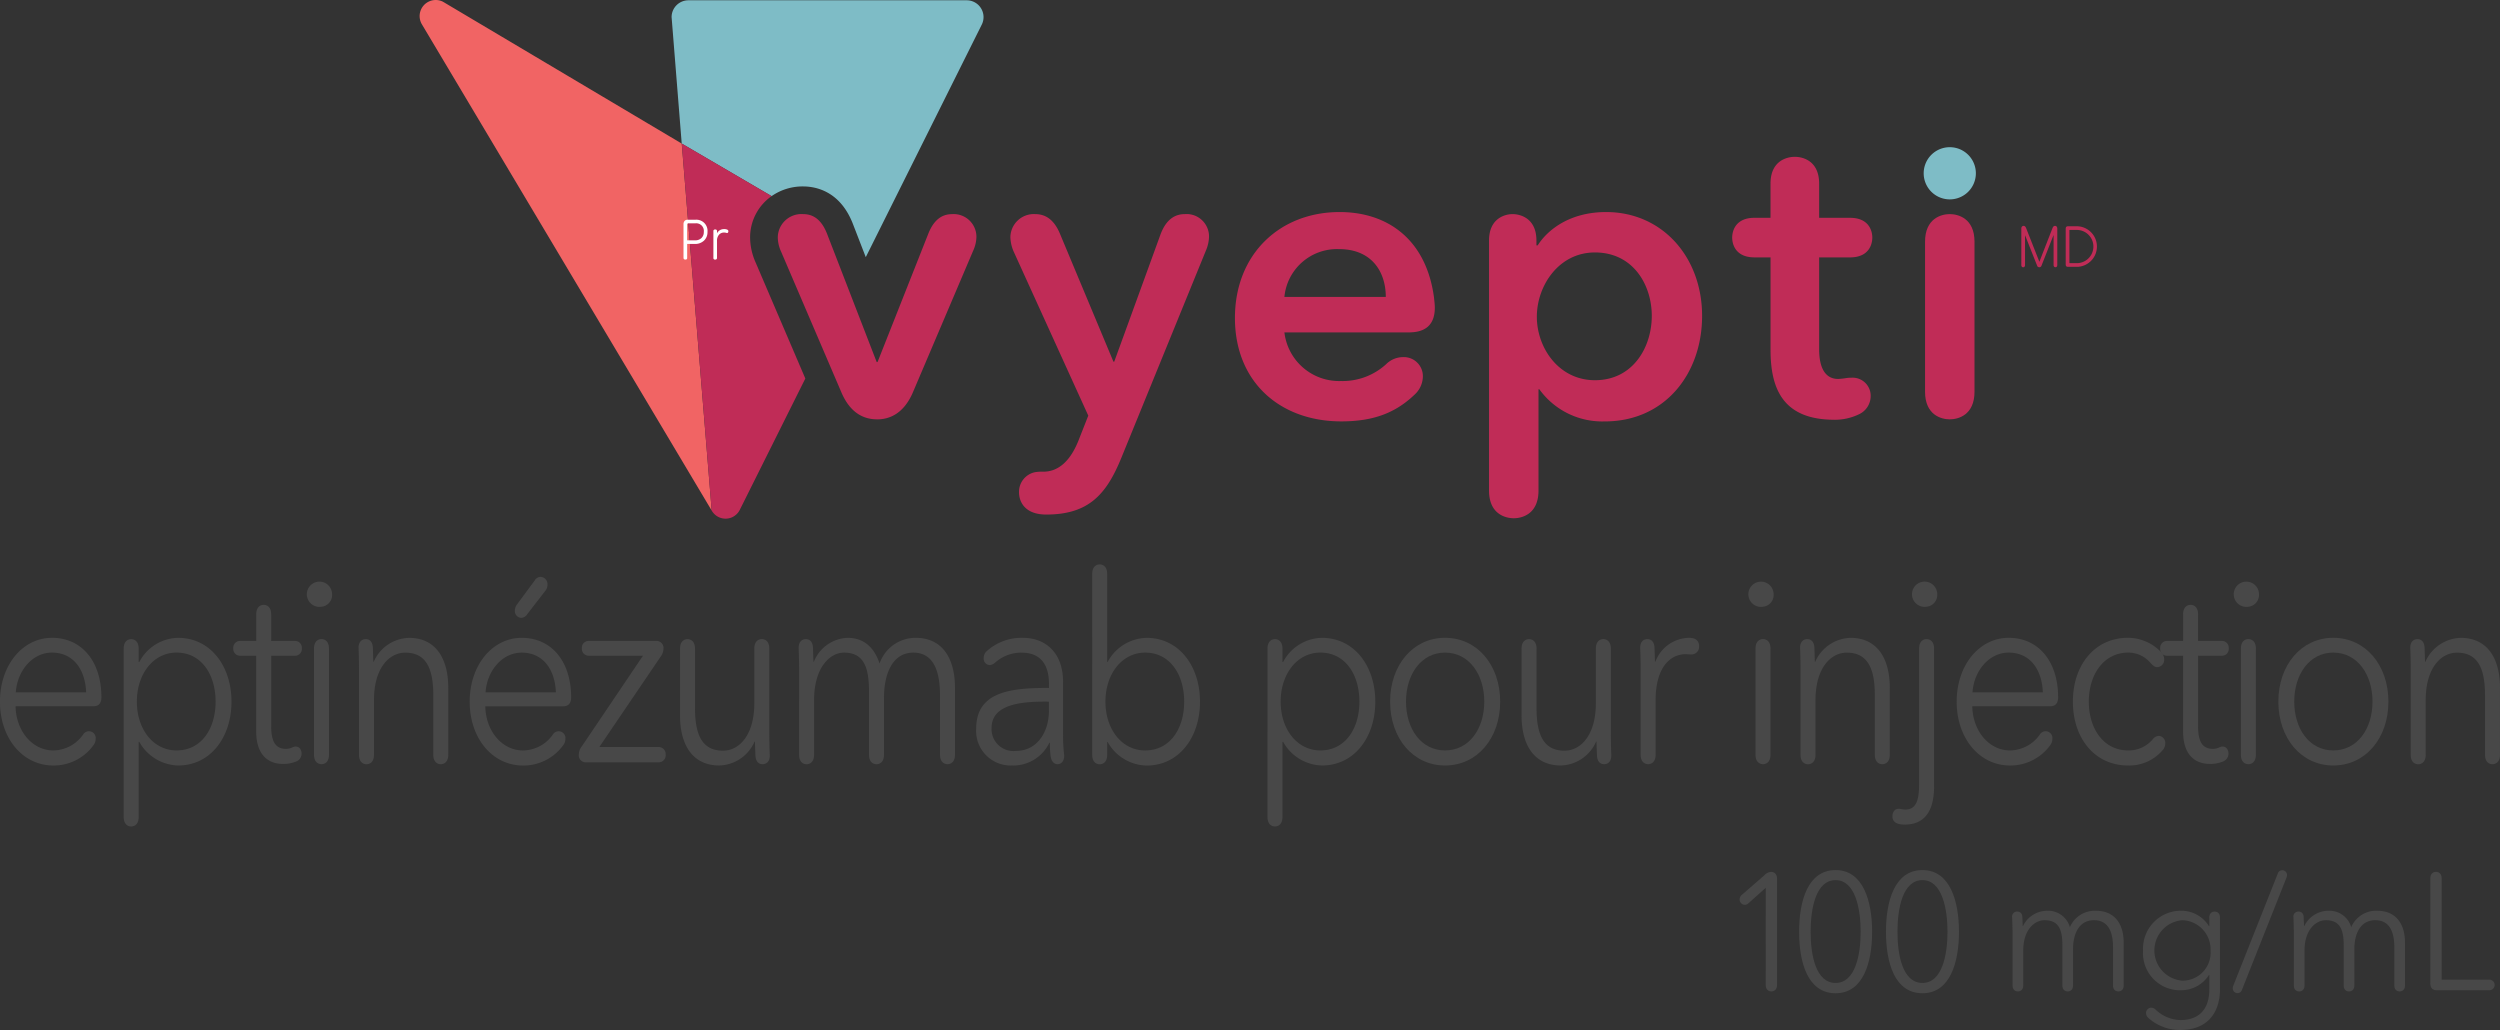 <svg xmlns="http://www.w3.org/2000/svg" xmlns:xlink="http://www.w3.org/1999/xlink" width="321.071" height="132.278" viewBox="0 0 321.071 132.278"><rect x="0" y="0" width="321.071" height="132.278" fill="#333333" stroke="none"/><defs><clipPath id="a"><rect width="321.071" height="132.278" fill="none"/></clipPath></defs><g clip-path="url(#a)"><path d="M479.435,240.647l-2.182,1.957a.768.768,0,0,1-.507.235.683.683,0,0,1-.666-.723.76.76,0,0,1,.3-.573l2.867-2.487a1.273,1.273,0,0,1,.868-.446c.263,0,.77.127.77.892v13.609c0,.723-.483.849-.727.849s-.727-.127-.727-.849Z" transform="translate(-252.662 -126.634)" fill="#484848"/><path d="M497.048,253.93c-3.595,0-4.688-3.975-4.688-7.889s1.089-7.931,4.688-7.931c3.557,0,4.688,4.022,4.688,7.931s-1.131,7.889-4.688,7.889m0-14.529c-2.544,0-3.21,3.637-3.21,6.636s.666,6.57,3.21,6.57c2.506,0,3.215-3.571,3.215-6.57s-.709-6.636-3.215-6.636" transform="translate(-261.302 -126.368)" fill="#484848"/><path d="M520.818,253.93c-3.595,0-4.688-3.975-4.688-7.889s1.089-7.931,4.688-7.931c3.557,0,4.688,4.022,4.688,7.931s-1.136,7.889-4.688,7.889m0-14.529c-2.544,0-3.21,3.637-3.21,6.636s.666,6.57,3.21,6.57c2.506,0,3.215-3.571,3.215-6.57s-.709-6.636-3.215-6.636" transform="translate(-273.918 -126.368)" fill="#484848"/><path d="M550.7,251.695c0-.385-.019-1.023-.042-1.6a.642.642,0,0,1,.648-.746c.221,0,.648.084.666.746l.042,1.107h.042a3.472,3.472,0,0,1,3.111-1.957,2.923,2.923,0,0,1,2.909,2.107,3.486,3.486,0,0,1,3.313-2.107c2.4,0,3.595,1.638,3.595,4.106v5.467c0,.68-.465.788-.685.788s-.685-.108-.685-.788v-4.871c0-2.084-.666-3.487-2.445-3.487-1.981,0-2.689,1.849-2.689,3.7v4.66c0,.68-.465.788-.685.788s-.685-.108-.685-.788v-5.167c0-1.933-.446-3.191-2.281-3.191-1.314,0-2.745,1.234-2.745,3.89v4.468c0,.68-.465.788-.685.788s-.685-.108-.685-.788v-7.133Z" transform="translate(-292.242 -132.28)" fill="#484848"/><path d="M586.865,262.384a.68.68,0,0,1,.666-.7.85.85,0,0,1,.568.253,4.76,4.76,0,0,0,3.191,1.337c2.708,0,3.7-1.764,3.7-3.914v-1.872h-.042a4.236,4.236,0,0,1-3.576,1.957,4.76,4.76,0,0,1-4.89-5.064,4.876,4.876,0,0,1,4.89-5.148,4.185,4.185,0,0,1,3.576,1.98h.042v-1.084c0-.68.465-.788.685-.788s.685.108.685.788v9.231c0,2.168-.948,5.19-5.134,5.19a6.078,6.078,0,0,1-4.041-1.53.84.84,0,0,1-.319-.634m4.646-4.172a3.6,3.6,0,0,0,3.637-3.872,3.738,3.738,0,0,0-3.637-3.89,3.894,3.894,0,0,0,0,7.762" transform="translate(-311.253 -132.27)" fill="#484848"/><path d="M616.807,238.6a.6.6,0,0,1,.544-.446.612.612,0,0,1,.648.615,1.04,1.04,0,0,1-.061.319l-5.716,14.4a.6.6,0,0,1-.544.446.612.612,0,0,1-.648-.615,1.042,1.042,0,0,1,.061-.319Z" transform="translate(-324.282 -126.39)" fill="#484848"/><path d="M627.682,251.695c0-.385-.019-1.023-.042-1.6a.642.642,0,0,1,.648-.746c.22,0,.648.084.666.746l.042,1.107h.042a3.473,3.473,0,0,1,3.111-1.957,2.923,2.923,0,0,1,2.91,2.107,3.486,3.486,0,0,1,3.313-2.107c2.4,0,3.595,1.638,3.595,4.106v5.467c0,.68-.464.788-.685.788s-.685-.108-.685-.788v-4.871c0-2.084-.666-3.487-2.445-3.487-1.98,0-2.689,1.849-2.689,3.7v4.66c0,.68-.465.788-.685.788s-.685-.108-.685-.788v-5.167c0-1.933-.446-3.191-2.285-3.191-1.314,0-2.745,1.234-2.745,3.89v4.468c0,.68-.465.788-.685.788s-.685-.108-.685-.788v-7.133Z" transform="translate(-333.097 -132.28)" fill="#484848"/><path d="M665.1,239.449c0-.723.483-.849.728-.849s.727.127.727.849v12.995h6.1a.681.681,0,1,1,0,1.361h-6.687c-.587,0-.868-.3-.868-.915Z" transform="translate(-352.978 -126.628)" fill="#484848"/><path d="M2,183.349c.056,3.13,2.126,5.664,4.843,5.664a4.74,4.74,0,0,0,3.825-2.032.871.871,0,0,1,1.614.568,1.27,1.27,0,0,1-.282.8,6.307,6.307,0,0,1-5.153,2.6c-3.937,0-6.852-3.5-6.852-8.2s2.919-8.2,6.683-8.2c3.825,0,6.345,3.032,6.345,7.631,0,.765-.338,1.164-1.047,1.164H2Zm9.062-1.8c-.113-2.933-1.643-5.1-4.388-5.1-2.576,0-4.472,2.431-4.646,5.1Z" transform="translate(0 -92.636)" fill="#484848"/><path d="M40.842,190.952a5.874,5.874,0,0,1-4.984-3.032h-.084v9.63c0,1.065-.652,1.234-.962,1.234s-.962-.169-.962-1.234V175.958c0-1.065.652-1.234.962-1.234s.962.169.962,1.234v1.7h.084a5.742,5.742,0,0,1,4.984-3.1c4.134,0,6.852,3.6,6.852,8.2s-2.717,8.194-6.852,8.194m-.2-14.5c-2.975,0-5.1,2.731-5.1,6.3s2.126,6.265,5.1,6.265c3.2,0,5.012-2.8,5.012-6.265s-1.811-6.3-5.012-6.3" transform="translate(-17.965 -92.641)" fill="#484848"/><path d="M70.185,185.958c-1.417,0-3.4-.732-3.4-4.167v-9.728H64.746a.87.87,0,0,1-.906-.934.879.879,0,0,1,.906-.967h2.041v-3.4c0-1.065.652-1.234.962-1.234s.962.169.962,1.234v3.4h3.032a.879.879,0,0,1,.906.967.87.87,0,0,1-.906.934H68.711v9.095c0,2.267.793,2.867,1.924,2.867a1.919,1.919,0,0,0,.821-.2,1.09,1.09,0,0,1,.394-.1c.455,0,.765.366.765.934a1.084,1.084,0,0,1-.652.967,4.368,4.368,0,0,1-1.779.333" transform="translate(-33.881 -87.849)" fill="#484848"/><path d="M86.441,162.421a1.621,1.621,0,1,1,1.361-1.6,1.511,1.511,0,0,1-1.361,1.6m0,20.222c-.31,0-.962-.169-.962-1.234v-13.6c0-1.065.652-1.234.962-1.234s.962.169.962,1.234v13.6c0,1.07-.652,1.234-.962,1.234" transform="translate(-45.153 -84.5)" fill="#484848"/><path d="M100.02,177.624h.056a5.1,5.1,0,0,1,4.533-3.064c3.369,0,5.04,2.567,5.04,6.429v8.564c0,1.065-.652,1.234-.962,1.234s-.962-.169-.962-1.234v-7.631c0-3.266-.821-5.462-3.595-5.462-2.041,0-4.022,1.933-4.022,6.1v7c0,1.065-.652,1.234-.962,1.234s-.962-.169-.962-1.234V178.389c0-.6-.028-1.966-.056-2.5-.028-1,.624-1.169.906-1.169.31,0,.906.131.934,1.169Z" transform="translate(-52.078 -92.641)" fill="#484848"/><path d="M130.544,174.5c.056,3.13,2.126,5.664,4.843,5.664a4.74,4.74,0,0,0,3.825-2.032.871.871,0,0,1,1.614.568,1.27,1.27,0,0,1-.282.8,6.307,6.307,0,0,1-5.153,2.6c-3.937,0-6.852-3.5-6.852-8.2s2.919-8.2,6.683-8.2c3.825,0,6.345,3.032,6.345,7.631,0,.765-.338,1.164-1.046,1.164h-9.977Zm9.067-1.8c-.113-2.933-1.643-5.1-4.388-5.1-2.576,0-4.477,2.431-4.646,5.1Zm-2.722-14.365a.9.9,0,0,1,.793-.465.946.946,0,0,1,.849,1.032,1.286,1.286,0,0,1-.31.8l-2.295,2.966a.949.949,0,0,1-.793.465.87.87,0,0,1-.793-.934,1.373,1.373,0,0,1,.31-.835Z" transform="translate(-68.218 -83.784)" fill="#484848"/><path d="M159.306,191a.9.9,0,0,1-.906-1,1.775,1.775,0,0,1,.394-1.065l7.846-11.629H159.7a.879.879,0,0,1-.906-.967.87.87,0,0,1,.906-.934h8.668a.9.9,0,0,1,.906,1,1.775,1.775,0,0,1-.394,1.065l-7.846,11.563h7.588a.9.9,0,0,1,.934.967.908.908,0,0,1-.934,1Z" transform="translate(-84.065 -93.093)" fill="#484848"/><path d="M197.569,187.3c0,.6.028,1.966.056,2.5.028,1-.624,1.169-.906,1.169-.31,0-.906-.131-.934-1.169-.028-.634-.056-1.3-.056-1.732h-.056a5.1,5.1,0,0,1-4.533,3.064c-3.369,0-5.04-2.567-5.04-6.429v-8.564c0-1.065.652-1.234.962-1.234s.962.169.962,1.234v7.631c0,3.266.821,5.462,3.595,5.462,2.037,0,4.022-1.933,4.022-6.1v-7c0-1.065.652-1.234.962-1.234s.962.169.962,1.234V187.3Z" transform="translate(-98.766 -92.822)" fill="#484848"/><path d="M218.625,178.389c0-.6-.028-1.6-.056-2.5-.028-1,.624-1.169.906-1.169.31,0,.906.131.934,1.169l.056,1.732h.056a4.86,4.86,0,0,1,4.36-3.064c1.445,0,3.2.634,4.078,3.3a4.884,4.884,0,0,1,4.646-3.3c3.369,0,5.04,2.567,5.04,6.429v8.564c0,1.065-.652,1.234-.962,1.234s-.962-.169-.962-1.234v-7.631c0-3.266-.934-5.462-3.426-5.462-2.778,0-3.768,2.9-3.768,5.8v7.3c0,1.065-.652,1.234-.962,1.234s-.962-.169-.962-1.234v-8.1c0-3.032-.624-5-3.2-5-1.84,0-3.853,1.933-3.853,6.1v7c0,1.065-.652,1.234-.962,1.234s-.962-.169-.962-1.234Z" transform="translate(-115.997 -92.641)" fill="#484848"/><path d="M278.394,189.084c.028.268.056.5.056.634,0,.7-.394,1.065-.849,1.065-.31,0-.793-.169-.906-1.131a14.941,14.941,0,0,1-.084-1.633h-.056a5.15,5.15,0,0,1-4.815,2.933,4.439,4.439,0,0,1-4.59-4.73c0-4.8,4.505-5.233,9.348-5.233v-.5c0-2.7-1.248-4.031-3.538-4.031a5.046,5.046,0,0,0-3.4,1.3,1.15,1.15,0,0,1-.68.3.828.828,0,0,1-.765-.934,1.173,1.173,0,0,1,.366-.835,6.65,6.65,0,0,1,4.674-1.732c2.858,0,5.153,1.868,5.153,5.664v6.828a19.831,19.831,0,0,0,.084,2.032m-2.464-6.331c-3.144,0-6.8.4-6.8,3.365a2.813,2.813,0,0,0,3.116,2.966c2.717,0,4.247-2.4,4.247-5.162v-1.168Z" transform="translate(-141.78 -92.641)" fill="#484848"/><path d="M298.9,155.694c0-1.065.652-1.234.962-1.234s.962.164.962,1.234v11.3h.056a5.817,5.817,0,0,1,5.012-3.1c4.134,0,6.852,3.6,6.852,8.2s-2.717,8.2-6.852,8.2a5.882,5.882,0,0,1-5.012-3.032h-.056v1.633c0,1.065-.652,1.234-.962,1.234s-.962-.169-.962-1.234Zm6.8,10.094c-2.975,0-5.1,2.731-5.1,6.3s2.126,6.265,5.1,6.265c3.2,0,5.012-2.8,5.012-6.265s-1.811-6.3-5.012-6.3" transform="translate(-158.63 -81.974)" fill="#484848"/><path d="M353.872,190.952a5.874,5.874,0,0,1-4.984-3.032H348.8v9.63c0,1.065-.652,1.234-.962,1.234s-.962-.169-.962-1.234V175.958c0-1.065.652-1.234.962-1.234s.962.169.962,1.234v1.7h.084a5.742,5.742,0,0,1,4.984-3.1c4.134,0,6.852,3.6,6.852,8.2s-2.717,8.194-6.852,8.194m-.2-14.5c-2.975,0-5.1,2.731-5.1,6.3s2.126,6.265,5.1,6.265c3.2,0,5.012-2.8,5.012-6.265s-1.811-6.3-5.012-6.3" transform="translate(-184.094 -92.641)" fill="#484848"/><path d="M387.483,190.947c-4.106,0-7.053-3.5-7.053-8.2s2.947-8.2,7.053-8.2c4.134,0,7.082,3.5,7.082,8.2s-2.947,8.2-7.082,8.2m0-14.5c-3.06,0-5.012,2.8-5.012,6.3s1.952,6.265,5.012,6.265c3.088,0,5.04-2.764,5.04-6.265s-1.957-6.3-5.04-6.3" transform="translate(-201.9 -92.636)" fill="#484848"/><path d="M427.869,187.3c0,.6.028,1.966.056,2.5.028,1-.624,1.169-.906,1.169-.31,0-.906-.131-.934-1.169-.028-.634-.056-1.3-.056-1.732h-.056a5.1,5.1,0,0,1-4.533,3.064c-3.369,0-5.04-2.567-5.04-6.429v-8.564c0-1.065.652-1.234.962-1.234s.962.169.962,1.234v7.631c0,3.266.821,5.462,3.595,5.462,2.037,0,4.022-1.933,4.022-6.1v-7c0-1.065.652-1.234.962-1.234s.962.169.962,1.234V187.3Z" transform="translate(-220.989 -92.822)" fill="#484848"/><path d="M449.887,190.783c-.31,0-.962-.169-.962-1.234v-11.16c0-.6-.028-1.966-.056-2.5-.028-1,.624-1.169.906-1.169.31,0,.906.131.934,1.169l.056,1.732h.056a4.71,4.71,0,0,1,4.247-3.064,2.01,2.01,0,0,1,.821.131.953.953,0,0,1,.54.9.982.982,0,0,1-1.046,1.1c-.282,0-.451-.033-.652-.033-2.037,0-3.881,1.732-3.881,5.9v7c0,1.065-.652,1.23-.962,1.23" transform="translate(-238.221 -92.641)" fill="#484848"/><path d="M480.941,162.421a1.621,1.621,0,1,1,1.361-1.6,1.511,1.511,0,0,1-1.361,1.6m0,20.222c-.31,0-.962-.169-.962-1.234v-13.6c0-1.065.652-1.234.962-1.234s.962.169.962,1.234v13.6c0,1.07-.652,1.234-.962,1.234" transform="translate(-254.52 -84.5)" fill="#484848"/><path d="M494.52,177.624h.056a5.1,5.1,0,0,1,4.533-3.064c3.369,0,5.04,2.567,5.04,6.429v8.564c0,1.065-.652,1.234-.962,1.234s-.962-.169-.962-1.234v-7.631c0-3.266-.821-5.462-3.595-5.462-2.037,0-4.022,1.933-4.022,6.1v7c0,1.065-.652,1.234-.962,1.234s-.962-.169-.962-1.234V178.389c0-.6-.028-1.966-.056-2.5-.028-1,.624-1.169.906-1.169.31,0,.906.131.934,1.169Z" transform="translate(-261.445 -92.641)" fill="#484848"/><path d="M517.9,189.339c0-.568.31-.967.793-.967.253,0,.568.1.849.1,1.5,0,1.783-1.366,1.783-3.332V167.813c0-1.065.652-1.234.962-1.234s.962.169.962,1.234V185.5c0,2.5-.765,4.9-3.768,4.9-.929,0-1.582-.263-1.582-1.065m4.393-26.918a1.621,1.621,0,1,1,1.361-1.6,1.511,1.511,0,0,1-1.361,1.6" transform="translate(-274.857 -84.5)" fill="#484848"/><path d="M537.484,183.349c.056,3.13,2.126,5.664,4.843,5.664a4.74,4.74,0,0,0,3.825-2.032.871.871,0,0,1,1.614.568,1.27,1.27,0,0,1-.282.8,6.307,6.307,0,0,1-5.153,2.6c-3.937,0-6.852-3.5-6.852-8.2s2.919-8.2,6.683-8.2c3.825,0,6.345,3.032,6.345,7.631,0,.765-.338,1.164-1.047,1.164h-9.977Zm9.062-1.8c-.113-2.933-1.643-5.1-4.388-5.1-2.576,0-4.477,2.431-4.646,5.1Z" transform="translate(-284.187 -92.636)" fill="#484848"/><path d="M578.294,187.146a.886.886,0,0,1,.849.967,1.29,1.29,0,0,1-.338.868,5.633,5.633,0,0,1-4.444,1.966c-4.275,0-7.081-3.5-7.081-8.2s2.8-8.2,7.081-8.2a5.908,5.908,0,0,1,4.275,1.868,1.325,1.325,0,0,1,.371.9.939.939,0,0,1-.878,1c-.253,0-.455-.066-.962-.634a3.733,3.733,0,0,0-2.773-1.234c-3.088,0-5.068,2.731-5.068,6.3,0,3.534,1.952,6.265,5.04,6.265a4.037,4.037,0,0,0,3.172-1.431,1.015,1.015,0,0,1,.755-.436" transform="translate(-301.063 -92.636)" fill="#484848"/><path d="M597.52,185.958c-1.417,0-3.4-.732-3.4-4.167v-9.728h-2.037a.87.87,0,0,1-.906-.934.879.879,0,0,1,.906-.967h2.037v-3.4c0-1.065.652-1.234.962-1.234s.962.169.962,1.234v3.4h3.031a.879.879,0,0,1,.906.967.87.87,0,0,1-.906.934h-3.031v9.095c0,2.267.793,2.867,1.924,2.867a1.919,1.919,0,0,0,.821-.2,1.089,1.089,0,0,1,.394-.1c.455,0,.765.366.765.934a1.084,1.084,0,0,1-.652.967,4.366,4.366,0,0,1-1.779.333" transform="translate(-313.747 -87.849)" fill="#484848"/><path d="M613.771,162.421a1.621,1.621,0,1,1,1.361-1.6,1.511,1.511,0,0,1-1.361,1.6m0,20.222c-.31,0-.962-.169-.962-1.234v-13.6c0-1.065.652-1.234.962-1.234s.962.169.962,1.234v13.6c0,1.07-.652,1.234-.962,1.234" transform="translate(-325.015 -84.5)" fill="#484848"/><path d="M630.563,190.947c-4.106,0-7.053-3.5-7.053-8.2s2.947-8.2,7.053-8.2c4.134,0,7.081,3.5,7.081,8.2s-2.947,8.2-7.081,8.2m0-14.5c-3.06,0-5.012,2.8-5.012,6.3s1.952,6.265,5.012,6.265c3.088,0,5.04-2.764,5.04-6.265s-1.952-6.3-5.04-6.3" transform="translate(-330.905 -92.636)" fill="#484848"/><path d="M661.51,177.624h.056a5.1,5.1,0,0,1,4.533-3.064c3.369,0,5.04,2.567,5.04,6.429v8.564c0,1.065-.652,1.234-.962,1.234s-.962-.169-.962-1.234v-7.631c0-3.266-.821-5.462-3.595-5.462-2.037,0-4.022,1.933-4.022,6.1v7c0,1.065-.652,1.234-.962,1.234s-.962-.169-.962-1.234V178.389c0-.6-.028-1.966-.056-2.5-.028-1,.624-1.169.906-1.169.31,0,.906.131.934,1.169Z" transform="translate(-350.069 -92.641)" fill="#484848"/><path d="M557.552,67.126c-.079,0-.238-.044-.238-.295V63.015H557.3L555.771,66.9a.3.3,0,0,1-.583,0l-1.529-3.862h-.013v3.8c0,.251-.159.295-.238.295s-.238-.044-.238-.295V62.176c0-.3.192-.36.291-.36s.225.037.324.287l1.7,4.317h.007l1.681-4.317c.1-.25.226-.287.325-.287s.291.059.291.36v4.656c0,.251-.159.295-.238.295" transform="translate(-293.575 -32.807)" fill="#c02c57"/><path d="M565.6,67.133c-.192,0-.284-.1-.284-.316V62.242c0-.213.093-.316.284-.316h1.271a2.608,2.608,0,0,1,0,5.207Zm.192-.471h.947a2.133,2.133,0,0,0,0-4.266h-.947Z" transform="translate(-300.021 -32.865)" fill="#c02c57"/><path d="M225.612,84.952c-1.535,0-3.387-.634-4.6-3.493L213.28,63.411a4.553,4.553,0,0,1-.424-1.8,3.037,3.037,0,0,1,3.229-3.017c1.006,0,2.276.371,3.123,2.594L225.559,77.6h.106l6.51-16.461c.847-2.17,2.117-2.541,3.07-2.541a2.926,2.926,0,0,1,3.123,2.911,4.527,4.527,0,0,1-.424,1.8l-7.727,18.154c-1.217,2.858-3.123,3.493-4.6,3.493" transform="translate(-112.966 -31.097)" fill="#c02c57"/><path d="M290.746,89.928c-1.905,4.658-4.181,7.251-9.633,7.251-2.7,0-3.493-1.588-3.493-2.858a2.569,2.569,0,0,1,2.117-2.593,5.754,5.754,0,0,1,1.006-.053c1.694,0,3.334-1.059,4.5-3.97l1.27-3.229-9.58-21.065a4.972,4.972,0,0,1-.424-1.853,3.012,3.012,0,0,1,3.176-2.964c1.112,0,2.329.476,3.176,2.487l6.881,16.461h.106l5.928-16.3c.794-2.17,2.064-2.646,3.123-2.646a2.884,2.884,0,0,1,3.123,2.858,4.811,4.811,0,0,1-.371,1.747Z" transform="translate(-146.747 -31.097)" fill="#c02c57"/><path d="M344.318,73.486a7.071,7.071,0,0,0,7.251,6.246,8.268,8.268,0,0,0,5.822-2.17,3.1,3.1,0,0,1,2.17-.9A2.446,2.446,0,0,1,362.1,79.2a3.229,3.229,0,0,1-1.059,2.276c-2.488,2.382-5.346,3.44-9.421,3.44-7.833,0-13.655-5.028-13.655-13.285,0-8.2,5.769-13.6,13.443-13.6,6.14,0,11.115,3.493,12.121,10.956.053.529.106.9.106,1.323,0,2.223-1.217,3.176-3.334,3.176Zm13.02-4.552c0-3.282-1.852-6.14-5.981-6.14a6.783,6.783,0,0,0-7.04,6.14Z" transform="translate(-179.364 -30.798)" fill="#c02c57"/><path d="M533.152,43.633a3.351,3.351,0,1,1-3.351-3.351,3.351,3.351,0,0,1,3.351,3.351" transform="translate(-279.395 -21.378)" fill="#7ebcc6"/><path d="M422.376,84.918a9.954,9.954,0,0,1-8.416-4.129h-.106v13.02c0,3.017-2.117,3.547-3.176,3.547s-3.176-.529-3.176-3.547V61.683c0-2.858,2.064-3.388,3.017-3.388,1.006,0,3.07.53,3.07,3.388v.635h.159c1.27-2.011,4.128-4.287,8.786-4.287,7.251,0,12.332,5.822,12.332,13.338,0,7.41-4.763,13.55-12.491,13.55m-1.27-21.7c-4.658,0-7.463,4.287-7.463,8.257s2.8,8.151,7.463,8.151c4.922,0,7.3-4.287,7.3-8.257s-2.382-8.151-7.3-8.151" transform="translate(-216.268 -30.798)" fill="#c02c57"/><path d="M487.167,76.685c-6.722,0-8.2-4.128-8.2-9V55.832H476.9c-2.435,0-2.858-1.694-2.858-2.541s.423-2.541,2.858-2.541h2.064V46.358c0-2.911,2.064-3.44,3.123-3.44s3.123.529,3.123,3.44v4.393h3.97c2.435,0,2.858,1.694,2.858,2.541s-.423,2.541-2.858,2.541h-3.97v11.8c0,2.488.847,3.811,2.435,3.811a8.144,8.144,0,0,0,1.006-.106,4.648,4.648,0,0,1,.741-.053,2.319,2.319,0,0,1,2.435,2.382A2.589,2.589,0,0,1,490.289,76a7.146,7.146,0,0,1-3.123.688" transform="translate(-251.58 -22.777)" fill="#c02c57"/><path d="M530,84.952c-1.059,0-3.176-.529-3.176-3.546V62.141c0-3.017,2.117-3.547,3.176-3.547s3.176.53,3.176,3.547V81.406c0,3.017-2.117,3.546-3.176,3.546" transform="translate(-279.593 -31.097)" fill="#c02c57"/><path d="M148.5,18.439,117.835.222a2.066,2.066,0,0,0-2.7,2.91l37.211,62.436v0Z" transform="translate(-60.946 0)" fill="#f16464"/><path d="M200.661,23.986c1.711,0,4.821.633,6.441,4.873l1.63,4.212L223.6,3.262A2.161,2.161,0,0,0,221.692.081H185.955a2.161,2.161,0,0,0-2.161,2.161l1.3,16.24,11.544,6.749a6.957,6.957,0,0,1,4.019-1.245" transform="translate(-97.542 -0.043)" fill="#7ebcc6"/><path d="M196.062,54.565a8.034,8.034,0,0,1-.71-3.2,6.456,6.456,0,0,1,2.764-5.326l-11.544-6.75,3.844,47.132A2.045,2.045,0,0,0,194,86.384l8.443-16.921Z" transform="translate(-99.016 -20.852)" fill="#c02c57"/><path d="M187.524,63.246v1.776a.2.2,0,0,1-.23.231c-.161,0-.241-.077-.241-.231V60.709a.628.628,0,0,1,.13-.411.508.508,0,0,1,.419-.159h.958a1.433,1.433,0,0,1,1.572,1.572,1.456,1.456,0,0,1-.45,1.111,1.641,1.641,0,0,1-1.173.424Zm0-.464h1.02a1.123,1.123,0,0,0,.81-.292,1.028,1.028,0,0,0,.305-.779.981.981,0,0,0-1.108-1.108h-.9a.119.119,0,0,0-.092.04.145.145,0,0,0-.037.1Z" transform="translate(-99.271 -31.917)" fill="#fff"/><path d="M195.7,63.231a1.025,1.025,0,0,1,.375-.4,1.048,1.048,0,0,1,.543-.136.856.856,0,0,1,.408.076.218.218,0,0,1,.133.188.324.324,0,0,1-.042.167.135.135,0,0,1-.123.071.369.369,0,0,1-.113-.022.957.957,0,0,0-.271-.037.825.825,0,0,0-.661.292,1.149,1.149,0,0,0-.249.771v2.179a.206.206,0,0,1-.234.23.2.2,0,0,1-.23-.23V62.971a.2.2,0,0,1,.23-.226.2.2,0,0,1,.234.226Z" transform="translate(-103.616 -33.272)" fill="#fff"/></g></svg>